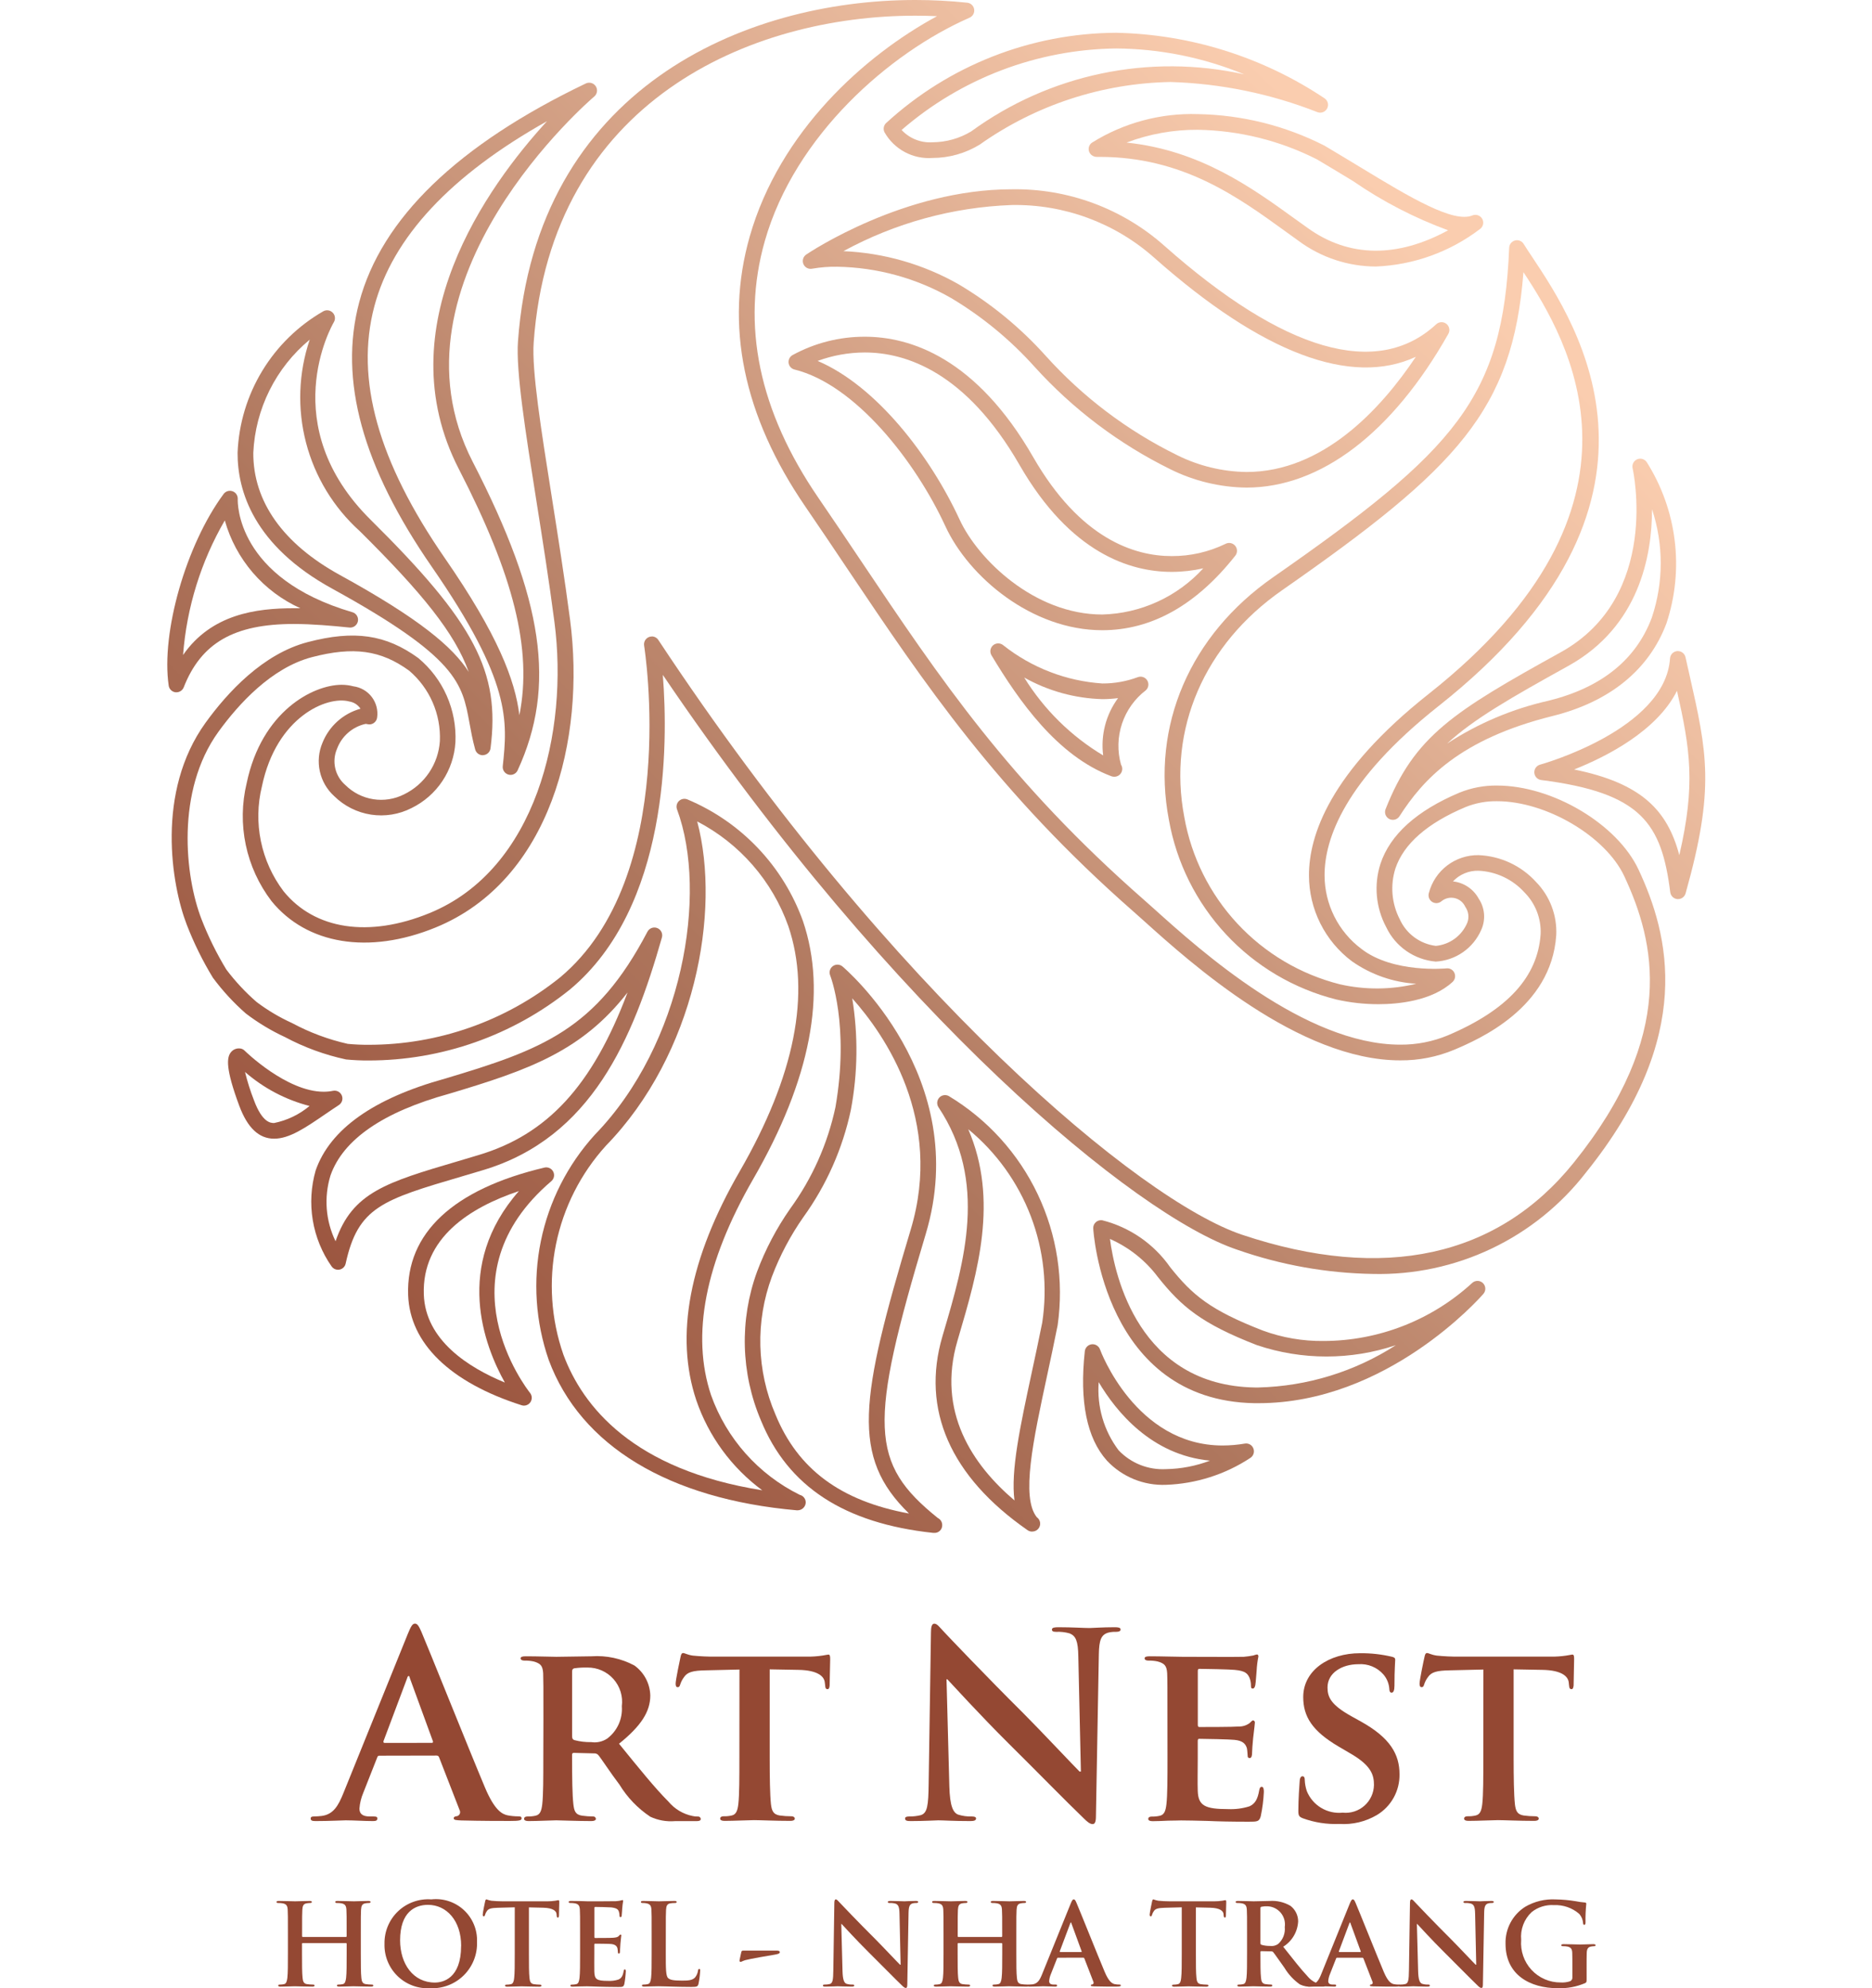 <svg width="940" height="998" viewBox="0 0 940 998" fill="none" xmlns="http://www.w3.org/2000/svg">
<g clip-path="url(#clip0_12_56)">
<path d="M585.529 745.324C579.998 745.553 574.481 744.587 569.356 742.493C564.231 740.399 559.617 737.225 555.829 733.188C545.725 721.931 541.983 703.463 544.724 678.298C544.815 677.407 545.207 676.574 545.835 675.936C546.463 675.297 547.29 674.892 548.179 674.786C549.068 674.68 549.967 674.88 550.727 675.353C551.488 675.827 552.064 676.545 552.361 677.389C552.537 677.878 570.186 725.589 613.916 725.589C617.648 725.579 621.372 725.26 625.051 724.634C625.942 724.472 626.861 724.627 627.649 725.072C628.438 725.517 629.045 726.224 629.366 727.071C629.699 727.91 629.733 728.838 629.462 729.699C629.19 730.56 628.631 731.302 627.877 731.798C615.269 740.106 600.618 744.785 585.529 745.324ZM551.697 693.795C550.749 706.019 554.296 718.169 561.671 727.964C564.721 731.182 568.435 733.697 572.555 735.335C576.675 736.973 581.102 737.695 585.529 737.45C593.075 737.317 600.54 735.875 607.593 733.188C578.228 730.423 560.472 708.581 551.697 693.795Z" fill="url(#paint0_linear_12_56)"/>
<path d="M256.372 388.964C256.018 388.96 255.667 388.912 255.326 388.819C254.427 388.573 253.645 388.015 253.119 387.246C252.593 386.476 252.358 385.545 252.454 384.618C254.837 361.966 256.884 342.414 216.919 284.66C181.979 234.185 170.027 190.721 180.36 151.77C191.549 109.665 229.833 72.693 294.153 41.899C295.017 41.482 296.003 41.396 296.926 41.656C297.85 41.916 298.646 42.504 299.166 43.31C299.686 44.116 299.893 45.084 299.749 46.033C299.605 46.981 299.119 47.844 298.383 48.459C297.299 49.368 190.449 140.719 237.379 231.84C273.028 301.043 279.382 344.454 259.923 386.681C259.61 387.36 259.11 387.936 258.481 388.34C257.852 388.745 257.12 388.961 256.372 388.964ZM274.701 60.824C226.297 87.945 197.162 119.143 187.967 153.779C178.26 190.369 189.838 231.68 223.38 280.185C250.01 318.647 258.671 341.475 260.801 358.995C267.392 325.948 257.861 288.731 230.398 235.438C193.595 163.975 244.916 93.26 274.686 60.824H274.701Z" fill="url(#paint1_linear_12_56)"/>
<path d="M242.427 379.096C241.561 379.102 240.718 378.823 240.028 378.301C239.337 377.779 238.838 377.044 238.608 376.21C237.256 371.276 236.47 366.961 235.714 362.783C232.109 343.079 229.726 330.057 166.85 295.513C127.397 273.861 119.211 246.428 119.302 227.243C119.887 212.723 124.149 198.589 131.688 186.166C139.227 173.743 149.796 163.437 162.406 156.215C163.161 155.815 164.025 155.671 164.869 155.805C165.713 155.939 166.491 156.344 167.084 156.959C167.678 157.573 168.056 158.364 168.161 159.212C168.267 160.06 168.093 160.919 167.668 161.66C166.438 163.761 138.288 213.595 186.142 260.946C238.333 312.575 251.263 337.228 246.306 375.629C246.192 376.53 245.769 377.364 245.109 377.988C244.448 378.612 243.592 378.987 242.686 379.051L242.427 379.096ZM155.517 170.497C147.096 177.463 140.226 186.113 135.348 195.892C130.47 205.672 127.691 216.364 127.191 227.281C127.084 251.72 142.114 272.945 170.646 288.616C210.542 310.528 227.412 324.779 235.355 337.274C228.397 317.829 211.901 297.56 180.635 266.59C167.523 254.775 158.158 239.38 153.694 222.303C149.23 205.227 149.864 187.217 155.517 170.497Z" fill="url(#paint2_linear_12_56)"/>
<path d="M699.405 411.532C698.767 411.532 698.139 411.376 697.575 411.079C697.011 410.781 696.527 410.35 696.167 409.824C695.807 409.297 695.58 408.691 695.507 408.057C695.434 407.423 695.516 406.781 695.747 406.186C710.212 369.527 729.633 357.307 783.642 327.445C834.131 299.507 819.949 235.712 819.796 235.078C819.585 234.186 819.693 233.248 820.1 232.427C820.507 231.605 821.189 230.952 822.027 230.58C822.864 230.208 823.806 230.14 824.689 230.388C825.571 230.636 826.339 231.185 826.86 231.939C834.403 243.858 839.205 257.302 840.922 271.302C842.639 285.301 841.227 299.508 836.788 312.896C828.059 336.197 808.302 352.274 779.656 359.4C732.856 371.031 714.496 391.385 702.705 409.76C702.346 410.308 701.857 410.757 701.28 411.066C700.704 411.376 700.06 411.536 699.405 411.532ZM829.541 255.631C829.541 278.879 823.11 314.561 787.445 334.296C758.501 350.334 739.851 361.026 726.662 373.246C742.259 363.059 759.559 355.759 777.739 351.694C804.14 345.133 821.53 331.126 829.419 310.07C835.368 292.418 835.411 273.309 829.541 255.631Z" fill="url(#paint3_linear_12_56)"/>
<path d="M88.594 347.501H88.151C87.288 347.4 86.483 347.018 85.86 346.413C85.237 345.808 84.832 345.015 84.706 344.156C80.811 317.486 93.443 273.426 112.284 247.963C112.785 247.282 113.492 246.782 114.3 246.534C115.108 246.287 115.974 246.307 116.77 246.591C117.566 246.874 118.25 247.407 118.72 248.109C119.189 248.812 119.42 249.647 119.379 250.491C119.317 252.087 118.508 290.205 176.931 307.305C177.882 307.575 178.697 308.193 179.213 309.036C179.728 309.879 179.908 310.886 179.715 311.855C179.523 312.825 178.972 313.686 178.173 314.268C177.375 314.85 176.386 315.11 175.404 314.996C166.851 314.118 156.838 313.217 147.491 313.217C117.515 313.217 100.996 322.733 92.244 345.034C91.951 345.762 91.446 346.386 90.796 346.825C90.145 347.265 89.379 347.5 88.594 347.501ZM112.879 261.237C100.898 281.887 93.734 304.976 91.923 328.781C106.174 308.283 128.581 305.312 147.491 305.312C148.59 305.312 149.682 305.312 150.797 305.312C141.646 301.174 133.51 295.085 126.96 287.472C120.41 279.858 115.604 270.904 112.879 261.237Z" fill="url(#paint4_linear_12_56)"/>
<path d="M689.363 639.47C666.147 639.091 643.144 634.983 621.232 627.303C570.423 610.318 448.704 509.902 332.827 338.763C335.629 374.109 335.668 455.356 286.241 496.651C257.566 519.741 221.857 532.329 185.042 532.325C181.273 532.346 177.505 532.173 173.754 531.806C163.068 529.506 152.753 525.73 143.107 520.586C136.152 517.367 129.569 513.4 123.472 508.756C117.316 503.37 111.758 497.337 106.892 490.763C101.745 482.309 97.359 473.414 93.787 464.184C86.089 444.327 78.146 397.502 103.219 362.791C114.224 347.562 132.064 328.17 154.54 322.313C177.978 316.157 193.832 318.563 210.023 330.301C216.185 335.419 221.077 341.895 224.316 349.222C227.554 356.548 229.051 364.526 228.688 372.528C228.276 379.503 226.019 386.243 222.146 392.058C218.273 397.872 212.924 402.553 206.647 405.621C200.376 408.827 193.254 409.977 186.292 408.909C179.33 407.841 172.881 404.609 167.859 399.672C164.201 396.371 161.665 392.011 160.603 387.201C159.54 382.39 160.005 377.368 161.932 372.834C163.585 368.708 166.167 365.02 169.479 362.057C172.791 359.093 176.742 356.934 181.025 355.749C180.386 354.776 179.548 353.949 178.568 353.321C177.588 352.694 176.486 352.279 175.335 352.106C164.391 349.143 138.861 359.675 131.529 394.684C129.305 403.723 129.126 413.144 131.005 422.26C132.884 431.377 136.773 439.959 142.389 447.382C157.991 466.605 185.157 470.852 215.705 458.334C269.088 436.491 285.622 367.274 278.397 312.201C275.686 291.488 272.456 271.043 269.317 251.27C263.795 216.367 259.03 186.237 260.091 171.421C269.218 44.885 373.303 3.06536e-05 459.602 3.06536e-05C468.313 -0.004 477.019 0.449 485.682 1.359C486.546 1.448 487.357 1.821 487.987 2.418C488.617 3.016 489.031 3.806 489.166 4.664C489.3 5.522 489.146 6.401 488.729 7.162C488.312 7.924 487.654 8.526 486.858 8.875C446.581 26.532 399.185 67.988 384.087 120.839C372.051 162.928 381.085 206.377 410.946 249.91C418.301 260.603 425.327 271.112 432.246 281.407C472.226 340.978 506.761 392.378 574.463 451.72C575.945 453.026 577.724 454.63 579.809 456.478C602.407 476.801 655.301 524.382 703.109 524.382C711.388 524.448 719.594 522.829 727.227 519.624C757.012 506.923 772.156 490.335 773.607 468.897C773.774 465.04 773.141 461.19 771.748 457.59C770.354 453.99 768.231 450.717 765.512 447.978C762.579 444.73 759.033 442.094 755.077 440.224C751.121 438.353 746.834 437.285 742.463 437.079C740.061 437.008 737.671 437.448 735.451 438.37C733.231 439.291 731.232 440.674 729.587 442.426C732.279 442.721 734.861 443.662 737.111 445.17C739.361 446.678 741.213 448.708 742.509 451.086C744.037 453.373 744.956 456.011 745.181 458.752C745.405 461.493 744.927 464.246 743.792 466.751C741.837 471.259 738.669 475.137 734.639 477.95C730.61 480.763 725.878 482.401 720.972 482.682C715.67 482.236 710.578 480.403 706.207 477.368C701.836 474.334 698.34 470.203 696.068 465.391C693.483 460.567 691.894 455.273 691.394 449.824C690.895 444.374 691.494 438.879 693.158 433.665C698.008 418.971 711.35 406.935 732.871 397.869C738.864 395.437 745.283 394.229 751.75 394.318C779.564 394.318 812.082 413.64 822.774 436.514C837.911 468.912 851.627 519.93 796.419 588.498C783.82 604.793 767.566 617.897 748.969 626.751C730.372 635.605 709.954 639.962 689.363 639.47ZM327.297 319.464C327.946 319.464 328.584 319.626 329.154 319.934C329.725 320.242 330.21 320.686 330.566 321.228C448.009 498.835 572.661 602.749 623.714 619.804C694.892 643.609 752.109 631 790.256 583.595C842.134 519.143 831.06 472.906 815.618 439.836C806.248 419.773 776.387 402.177 751.727 402.177C746.309 402.093 740.929 403.093 735.903 405.117C716.657 413.22 704.805 423.615 700.665 436.002C698.023 444.413 698.802 453.526 702.834 461.366C704.45 464.975 706.967 468.106 710.144 470.459C713.321 472.812 717.05 474.307 720.972 474.8C724.434 474.48 727.743 473.217 730.538 471.149C733.333 469.081 735.508 466.286 736.827 463.069C737.304 461.761 737.455 460.356 737.267 458.976C737.08 457.596 736.559 456.283 735.75 455.149C735.264 454.072 734.536 453.12 733.622 452.369C732.709 451.618 731.635 451.088 730.483 450.819C729.332 450.55 728.134 450.55 726.983 450.819C725.831 451.088 724.757 451.618 723.844 452.369C723.195 452.934 722.378 453.271 721.52 453.328C720.661 453.386 719.807 453.16 719.089 452.687C718.37 452.213 717.826 451.517 717.54 450.706C717.255 449.894 717.242 449.011 717.505 448.192C718.948 442.701 722.189 437.853 726.71 434.42C731.231 430.987 736.772 429.167 742.448 429.251C747.896 429.47 753.246 430.768 758.19 433.069C763.133 435.369 767.571 438.628 771.247 442.655C774.707 446.177 777.399 450.378 779.154 454.994C780.909 459.609 781.688 464.538 781.443 469.469C778.968 506.129 742.341 521.77 730.274 526.918C721.66 530.525 712.402 532.344 703.063 532.264C652.231 532.264 597.756 483.27 574.501 462.336C572.485 460.526 570.683 458.938 569.247 457.654C500.781 397.609 464.306 343.285 425.67 285.768C418.797 275.495 411.763 265.04 404.432 254.348C373.181 208.752 363.787 163.096 376.488 118.639C391.548 66.056 433.957 27.884 470.53 8.119C466.895 7.958 463.237 7.874 459.594 7.874C376.648 7.874 276.687 50.842 267.98 171.94C266.972 185.848 271.684 215.573 277.145 249.979C280.131 268.889 283.529 290.312 286.256 311.124C294.114 371.039 276.282 442.028 218.737 465.567C185.095 479.314 153.967 474.029 136.325 452.308C129.973 443.978 125.559 434.334 123.405 424.082C121.252 413.829 121.413 403.225 123.877 393.042C131.399 357.147 157.121 343.743 171.57 343.743C173.555 343.742 175.532 343.998 177.451 344.507C179.262 344.744 181.008 345.336 182.589 346.251C184.17 347.165 185.555 348.383 186.664 349.834C187.773 351.286 188.583 352.943 189.049 354.709C189.516 356.475 189.628 358.316 189.38 360.125C189.315 360.694 189.128 361.241 188.832 361.73C188.535 362.22 188.136 362.639 187.661 362.959C187.19 363.278 186.655 363.491 186.093 363.582C185.531 363.673 184.956 363.64 184.408 363.486C184.121 363.412 183.826 363.376 183.53 363.379C180.301 364.1 177.303 365.616 174.809 367.79C172.315 369.964 170.403 372.727 169.249 375.828C167.903 378.918 167.584 382.359 168.339 385.645C169.093 388.93 170.882 391.887 173.441 394.081C177.237 397.854 182.126 400.335 187.412 401.172C192.699 402.008 198.114 401.157 202.89 398.74C207.979 396.266 212.323 392.491 215.482 387.796C218.64 383.102 220.501 377.655 220.875 372.009C221.159 365.33 219.918 358.674 217.245 352.547C214.571 346.42 210.537 340.982 205.448 336.648C191.19 326.314 177.519 324.428 156.571 329.881C136.363 335.227 119.913 353.206 109.634 367.396C88.25 397.037 92.832 439.814 101.157 461.336C104.568 470.127 108.746 478.602 113.643 486.661C118.123 492.608 123.214 498.068 128.833 502.952C134.354 507.117 140.316 510.661 146.612 513.522C155.425 518.254 164.838 521.771 174.594 523.977C178.077 524.312 181.574 524.47 185.072 524.451C220.054 524.468 253.99 512.528 281.254 490.61C341.77 440.027 323.624 325.222 323.433 324.069C323.338 323.504 323.368 322.925 323.521 322.373C323.673 321.821 323.944 321.309 324.315 320.873C324.686 320.436 325.148 320.086 325.668 319.847C326.189 319.607 326.755 319.484 327.328 319.487L327.297 319.464Z" fill="url(#paint5_linear_12_56)"/>
<path d="M400.499 758.124C400.384 758.131 400.269 758.131 400.155 758.124C335.774 752.472 291.525 725.696 275.549 682.697C268.888 663.511 267.519 642.883 271.587 622.985C275.655 603.086 285.009 584.651 298.666 569.618C342.831 524.214 355.677 448.513 339.96 406.286C339.692 405.565 339.64 404.783 339.811 404.034C339.982 403.285 340.368 402.602 340.922 402.07C341.477 401.544 342.172 401.189 342.924 401.047C343.675 400.905 344.451 400.982 345.16 401.268C358.539 406.876 370.607 415.203 380.599 425.72C390.59 436.238 398.287 448.717 403.202 462.367C415.421 498.392 407.021 541.979 378.145 591.958C354.073 633.711 346.963 670.18 357.059 700.347C364.849 722.17 380.822 740.107 401.598 750.365C402.453 750.573 403.213 751.063 403.756 751.756C404.299 752.448 404.593 753.303 404.592 754.183C404.557 755.228 404.121 756.22 403.374 756.952C402.628 757.684 401.628 758.101 400.583 758.116L400.499 758.124ZM350.094 412.35C362.153 457.624 348.994 529.125 304.272 575.087C291.614 589.031 282.948 606.129 279.185 624.582C275.422 643.035 276.701 662.161 282.888 679.948C292.549 705.915 317.827 737.755 382.75 748.073C367.369 736.721 355.815 720.949 349.628 702.86C338.791 670.455 346.115 631.832 371.409 588.017C399.078 540.108 407.303 498.66 395.848 464.895C387.801 442.227 371.463 423.451 350.124 412.35H350.094Z" fill="url(#paint6_linear_12_56)"/>
<path d="M692.211 504.067C685.076 504.079 677.961 503.288 671.003 501.707C649.781 496.375 630.554 485.02 615.638 469.01C600.722 452.999 590.754 433.017 586.934 411.471C577.953 364.349 597.519 318.845 639.279 289.762C731.183 225.746 754.728 199.595 757.813 124.359C757.846 123.517 758.149 122.707 758.677 122.05C759.205 121.393 759.931 120.923 760.746 120.709C761.56 120.491 762.423 120.542 763.205 120.856C763.987 121.17 764.647 121.729 765.084 122.45C766.23 124.314 767.703 126.513 769.391 129.049C791.844 162.775 851.482 252.331 722.339 354.428C674.913 391.927 665.061 421.362 665.115 439.447C665.133 446.595 666.809 453.642 670.011 460.034C673.212 466.425 677.852 471.987 683.566 476.282C699.482 488.632 726.005 486.119 726.334 486.088C727.156 485.994 727.986 486.166 728.704 486.578C729.421 486.99 729.988 487.622 730.32 488.38C730.658 489.134 730.75 489.975 730.585 490.785C730.419 491.595 730.003 492.332 729.396 492.893C718.88 502.6 701.582 504.067 692.211 504.067ZM764.977 136.656C759.578 205.904 731.916 234.849 643.785 296.277C604.645 323.542 586.285 366.075 594.663 410.074C598.206 430.119 607.466 448.713 621.33 463.618C635.193 478.523 653.069 489.103 672.805 494.085C685.437 496.956 698.561 496.865 711.151 493.817C699.521 493.111 688.315 489.188 678.785 482.484C672.118 477.47 666.706 470.977 662.975 463.515C659.244 456.053 657.297 447.827 657.287 439.485C657.203 419.628 667.574 387.711 717.482 348.257C836.979 253.759 787.613 170.886 764.977 136.625V136.656Z" fill="url(#paint7_linear_12_56)"/>
<path d="M263.1 705.571C262.693 705.571 262.289 705.506 261.901 705.38C226.007 693.924 205.761 674.266 204.944 650.002C203.89 619.032 227.565 596.922 273.38 586.085C274.239 585.881 275.141 585.972 275.942 586.343C276.743 586.715 277.396 587.345 277.795 588.132C278.195 588.92 278.318 589.818 278.144 590.684C277.971 591.55 277.511 592.332 276.839 592.905C220.776 640.73 264.292 696.819 266.148 699.186C266.611 699.763 266.902 700.459 266.987 701.194C267.072 701.929 266.948 702.673 266.629 703.34C266.31 704.007 265.808 704.571 265.183 704.966C264.557 705.361 263.84 705.57 263.1 705.571ZM260.557 597.884C235.722 606.186 211.856 621.507 212.81 649.75C213.574 672.784 235.347 686.501 253.501 693.985C243.229 675.633 227.642 635.346 260.557 597.884Z" fill="url(#paint8_linear_12_56)"/>
<path d="M469.034 769.458H468.614C423.952 764.669 395.649 746.21 382.086 712.995C371.999 689.284 371.294 662.626 380.115 638.416C384.312 627.187 389.914 616.534 396.787 606.713C407.844 591.511 415.584 574.156 419.507 555.772C426.656 514.644 416.957 489.861 416.857 489.617C416.532 488.805 416.486 487.909 416.727 487.068C416.967 486.227 417.48 485.491 418.185 484.974C418.89 484.457 419.747 484.189 420.621 484.212C421.495 484.236 422.336 484.549 423.013 485.103C423.67 485.653 488.531 540.451 464.864 619.376C436.042 715.439 436.737 734.479 470.912 761.981C471.576 762.304 472.136 762.808 472.526 763.435C472.916 764.062 473.122 764.786 473.119 765.525C473.136 766.051 473.043 766.575 472.847 767.063C472.652 767.552 472.357 767.995 471.982 768.364C471.607 768.734 471.16 769.021 470.668 769.21C470.176 769.398 469.651 769.482 469.125 769.458H469.034ZM427.939 501.126C430.963 519.693 430.731 538.644 427.251 557.131C423.134 576.519 415.021 594.836 403.431 610.914C396.925 620.188 391.606 630.24 387.6 640.837C379.269 663.232 379.893 687.977 389.341 709.925C400.567 737.419 422.043 753.404 456.448 759.735C427.228 731.271 431.704 702.516 457.334 617.107C473.83 562.111 444.374 519.532 427.939 501.126Z" fill="url(#paint9_linear_12_56)"/>
<path d="M518.224 768.801C517.418 768.798 516.632 768.551 515.971 768.091C477.205 741.154 462.42 707.496 473.242 670.745L473.776 668.904C484.239 633.383 496.092 593.103 471.264 555.825C470.776 555.094 470.548 554.222 470.613 553.346C470.679 552.47 471.035 551.641 471.626 550.991C472.216 550.34 473.007 549.906 473.873 549.757C474.738 549.607 475.629 549.751 476.403 550.166C495.81 561.852 511.345 578.995 521.069 599.456C530.794 619.916 534.277 642.788 531.085 665.215C529.328 674.052 527.541 682.361 525.83 690.297C518.758 723.137 512.618 751.663 520.629 761.607C521.316 762.09 521.83 762.779 522.097 763.575C522.365 764.371 522.371 765.231 522.115 766.03C521.86 766.83 521.355 767.527 520.676 768.02C519.997 768.513 519.178 768.776 518.338 768.771L518.224 768.801ZM486.202 566.838C501.567 602.39 490.891 638.63 481.322 671.134L480.787 672.967C470.278 708.687 488.424 735.342 509.403 753.16C507.463 738.267 512.221 716.21 518.132 688.693C519.843 680.788 521.615 672.517 523.333 663.963C526.087 645.944 524.113 627.519 517.604 610.493C511.094 593.467 500.274 578.424 486.202 566.838Z" fill="url(#paint10_linear_12_56)"/>
<path d="M553.499 316.348C517.979 316.348 486.393 289.449 474.715 264.154C459.67 231.565 429.542 193.065 398.956 185.489C398.19 185.305 397.497 184.894 396.968 184.311C396.438 183.727 396.097 182.998 395.987 182.218C395.878 181.438 396.005 180.643 396.354 179.936C396.702 179.23 397.255 178.644 397.94 178.256C409.072 172.17 421.56 168.994 434.247 169.023C456.959 169.023 490.066 179.516 518.827 229.495C542.456 270.546 569.675 279.138 588.324 279.138C597.667 279.187 606.896 277.097 615.306 273.028C616.102 272.592 617.025 272.444 617.917 272.609C618.81 272.774 619.618 273.242 620.206 273.935C620.793 274.627 621.123 275.501 621.14 276.409C621.158 277.317 620.861 278.203 620.301 278.917C600.673 303.784 578.19 316.348 553.499 316.348ZM410.564 181.166C440.135 193.768 467.117 228.93 481.864 260.839C490.982 280.612 519.285 308.466 553.499 308.466C563.077 308.213 572.505 306.029 581.219 302.044C589.933 298.06 597.752 292.358 604.209 285.279C599.005 286.461 593.685 287.061 588.347 287.066C567.597 287.066 537.515 277.764 511.977 233.444C485.094 186.734 454.859 176.927 434.224 176.927C426.15 176.952 418.143 178.381 410.564 181.166Z" fill="url(#paint11_linear_12_56)"/>
<path d="M625.891 244.755C612.608 244.597 599.532 241.444 587.637 235.529C561.895 222.843 538.782 205.406 519.515 184.137C507.369 170.597 493.253 158.964 477.641 149.631C460.147 139.612 440.397 134.197 420.24 133.891C416.108 133.833 411.979 134.157 407.907 134.861C407.012 135.062 406.074 134.943 405.257 134.526C404.44 134.109 403.794 133.42 403.432 132.577C403.069 131.734 403.013 130.791 403.272 129.911C403.531 129.031 404.09 128.269 404.852 127.758C406.83 126.421 454.042 95.016 507.952 95.016C536.263 94.511 563.723 104.697 584.857 123.542C644.64 176.423 691.486 190.171 721.125 162.821C721.808 162.159 722.708 161.768 723.657 161.719C724.607 161.671 725.542 161.969 726.288 162.558C727.035 163.146 727.542 163.986 727.716 164.921C727.89 165.856 727.719 166.822 727.235 167.64C699.115 217.375 663.137 244.755 625.891 244.755ZM423.509 126.07C443.869 126.946 463.728 132.664 481.436 142.75C497.733 152.431 512.463 164.535 525.12 178.646C543.722 199.303 566.103 216.211 591.058 228.457C601.884 233.864 613.791 236.757 625.891 236.919C664.237 236.919 693.334 205.438 710.945 179.104C678.579 194.157 633.811 177.424 579.687 129.461C559.975 111.913 534.377 102.434 507.99 102.914C478.419 103.998 449.501 111.925 423.509 126.07Z" fill="url(#paint12_linear_12_56)"/>
<path d="M690.821 133.784C676.94 133.736 663.433 129.275 652.254 121.045L645.801 116.386C621.439 98.751 593.869 78.749 552.102 78.749H550.674C549.839 78.741 549.026 78.479 548.344 77.997C547.661 77.515 547.142 76.837 546.855 76.053C546.592 75.263 546.587 74.409 546.841 73.615C547.095 72.822 547.594 72.129 548.268 71.639C564.193 61.681 582.718 56.683 601.491 57.28C623.6 57.656 645.333 63.065 665.039 73.097C671.652 76.985 677.762 80.735 683.581 84.24C708.448 99.385 729.923 112.056 739.332 108.138C740.231 107.771 741.234 107.746 742.15 108.069C743.066 108.391 743.832 109.038 744.304 109.887C744.771 110.738 744.906 111.732 744.683 112.677C744.46 113.622 743.895 114.451 743.097 115.004C728.012 126.481 709.761 133.038 690.821 133.784ZM565.68 71.57C602.659 75.389 628.892 94.429 650.452 110.009L656.844 114.591C677.464 129.293 701.559 129.538 727.158 115.599C710.294 109.418 694.277 101.132 679.488 90.938C673.684 87.41 667.605 83.721 661.296 80.002C642.746 70.579 622.294 65.499 601.491 65.147C589.26 65.064 577.12 67.241 565.68 71.57Z" fill="url(#paint13_linear_12_56)"/>
<path d="M169.722 637.377C169.102 637.377 168.49 637.229 167.938 636.947C167.385 636.664 166.908 636.254 166.545 635.75C161.69 628.812 158.449 620.876 157.06 612.522C155.671 604.169 156.17 595.61 158.519 587.475C165.728 566.854 187.539 551.365 223.433 541.436C272.502 526.788 299.338 516.836 325.113 467.667C325.568 466.81 326.323 466.15 327.234 465.816C328.145 465.481 329.147 465.496 330.048 465.856C330.949 466.216 331.686 466.896 332.115 467.766C332.545 468.637 332.638 469.635 332.376 470.569C317.843 521.633 296.933 571.123 242.526 587.368L232.254 590.423C191.938 602.291 179.78 605.873 173.564 634.284C173.402 635.028 173.027 635.709 172.484 636.244C171.942 636.778 171.255 637.143 170.509 637.293C170.25 637.349 169.987 637.377 169.722 637.377ZM315.109 498.186C292.091 527.781 265.285 537.137 225.587 549.005C192.335 558.17 172.303 571.994 165.965 589.995C162.583 600.94 163.487 612.761 168.493 623.065C176.893 598.533 194.008 593.478 230.04 582.862L240.266 579.807C274.663 569.55 297.437 545.202 315.109 498.186Z" fill="url(#paint14_linear_12_56)"/>
<path d="M137.662 571.581C130.025 571.581 124.282 566.166 120.142 555.054C113.109 536.167 113.972 530.996 115.743 528.453C116.327 527.614 117.147 526.969 118.1 526.601C119.052 526.232 120.093 526.156 121.089 526.383C121.748 526.562 122.348 526.909 122.83 527.391C123.037 527.59 143.855 548.012 162.543 548.012C164.115 548.015 165.684 547.859 167.225 547.546C168.119 547.365 169.049 547.5 169.855 547.928C170.66 548.357 171.292 549.052 171.641 549.895C171.991 550.738 172.036 551.677 171.769 552.55C171.503 553.423 170.941 554.176 170.18 554.68C167.82 556.207 165.545 557.788 163.36 559.262C153.295 566.143 145.329 571.581 137.662 571.581ZM123.029 538.091C124.216 542.922 125.718 547.67 127.527 552.304C131.773 563.715 136.05 563.715 137.662 563.715C144.205 562.385 150.313 559.445 155.433 555.161C143.451 552.07 132.355 546.225 123.029 538.091Z" fill="url(#paint15_linear_12_56)"/>
<path d="M631.886 704.349H629.992C554.171 703.082 548.955 617.467 548.955 616.604C548.923 616.024 549.021 615.445 549.241 614.909C549.462 614.372 549.8 613.892 550.231 613.503C550.663 613.114 551.176 612.824 551.733 612.655C552.29 612.486 552.877 612.442 553.453 612.525C567.287 616.018 579.4 624.377 587.576 636.071C598.756 650.101 607.677 657.616 634.017 667.858C643.823 671.469 654.207 673.255 664.657 673.128C692.278 673.059 718.877 662.67 739.232 643.999C739.971 643.319 740.941 642.947 741.945 642.96C742.949 642.972 743.91 643.368 744.631 644.066C745.352 644.764 745.779 645.711 745.825 646.714C745.871 647.717 745.531 648.699 744.876 649.46C742.936 651.705 696.35 704.349 631.886 704.349ZM557.356 621.911C559.746 640.241 571.798 695.498 630.122 696.468H631.894C656.422 695.864 680.309 688.513 700.933 675.22C678.302 682.823 653.807 682.823 631.176 675.22C603.293 664.398 593.296 655.928 581.42 641.013C575.168 632.689 566.882 626.111 557.356 621.911Z" fill="url(#paint16_linear_12_56)"/>
<path d="M842.6 451.315C842.506 451.323 842.412 451.323 842.317 451.315C841.411 451.249 840.556 450.871 839.896 450.246C839.236 449.621 838.813 448.788 838.698 447.886C834.329 413.419 824.348 397.961 773.859 391.538C772.957 391.419 772.125 390.993 771.502 390.33C770.879 389.668 770.504 388.81 770.441 387.903C770.379 386.996 770.631 386.095 771.157 385.353C771.682 384.611 772.448 384.074 773.324 383.832C773.951 383.671 836.177 366.266 838.583 330.507C838.641 329.561 839.04 328.667 839.705 327.99C840.371 327.314 841.258 326.901 842.204 326.828C843.15 326.754 844.09 327.025 844.852 327.591C845.614 328.156 846.146 328.978 846.35 329.904L848.259 338.366C857.202 377.76 861.242 395.738 846.388 448.467C846.152 449.289 845.655 450.012 844.971 450.526C844.288 451.04 843.455 451.317 842.6 451.315ZM790.439 386.253C824.202 393.126 837.246 406.675 843.242 429.251C851.528 393.607 848.649 376.011 842.081 346.767C831.969 366.907 806.82 379.738 790.439 386.253Z" fill="url(#paint17_linear_12_56)"/>
<path d="M468.262 79.291C463.443 79.643 458.622 78.624 454.358 76.35C450.094 74.077 446.561 70.643 444.167 66.445C443.783 65.707 443.642 64.867 443.765 64.044C443.887 63.221 444.265 62.458 444.847 61.863C476.377 32.875 517.582 16.683 560.411 16.451C597.705 17.206 634.007 28.606 665.039 49.307C665.851 49.825 666.444 50.623 666.707 51.549C666.97 52.476 666.884 53.467 666.465 54.334C666.046 55.201 665.323 55.885 664.434 56.255C663.545 56.624 662.551 56.655 661.64 56.341C638.079 47.062 613.092 41.925 587.782 41.158C553.427 41.774 520.052 52.714 491.998 72.555C484.858 76.944 476.644 79.275 468.262 79.291ZM452.728 65.239C454.694 67.357 457.106 69.01 459.79 70.079C462.475 71.148 465.364 71.605 468.247 71.417C475.084 71.38 481.785 69.502 487.645 65.979C507.152 51.752 529.462 41.837 553.095 36.894C576.728 31.951 601.141 32.092 624.715 37.309C604.306 28.888 582.465 24.48 560.388 24.325C520.796 24.819 482.657 39.313 452.728 65.239Z" fill="url(#paint18_linear_12_56)"/>
<path d="M559.418 389.896C558.948 389.896 558.481 389.808 558.043 389.636C530.909 379.44 511.625 351.831 497.848 328.919C497.373 328.12 497.194 327.179 497.345 326.262C497.496 325.345 497.966 324.511 498.673 323.907C499.379 323.303 500.276 322.968 501.206 322.961C502.135 322.955 503.037 323.277 503.752 323.871C518.014 335.176 535.378 341.875 553.538 343.079C559.606 343.106 565.63 342.035 571.317 339.917C572.172 339.592 573.113 339.575 573.979 339.869C574.845 340.163 575.581 340.75 576.062 341.529C576.542 342.307 576.735 343.229 576.61 344.135C576.484 345.041 576.046 345.874 575.372 346.492C569.791 350.755 565.619 356.596 563.397 363.258C561.175 369.919 561.005 377.095 562.908 383.854C563.284 384.45 563.492 385.136 563.513 385.84C563.533 386.544 563.365 387.24 563.025 387.857C562.685 388.474 562.186 388.988 561.58 389.347C560.974 389.705 560.283 389.895 559.578 389.896H559.418ZM514.298 340.1C524.195 356.112 537.787 369.516 553.935 379.188C552.643 368.999 555.32 358.703 561.411 350.433C558.801 350.774 556.17 350.945 553.538 350.945C539.772 350.567 526.305 346.844 514.298 340.1Z" fill="url(#paint19_linear_12_56)"/>
<path d="M173.72 972.295C173.89 972.295 174.059 972.185 174.059 971.897V970.704C174.059 962.059 174.059 960.467 173.948 958.647C173.838 956.716 173.381 955.81 171.502 955.412C170.773 955.281 170.032 955.221 169.291 955.235C168.665 955.235 168.326 955.125 168.326 954.727C168.326 954.329 168.724 954.211 169.52 954.211C172.593 954.211 176.152 954.388 177.707 954.388C179.077 954.388 182.659 954.211 184.87 954.211C185.673 954.211 186.071 954.329 186.071 954.727C186.071 955.125 185.724 955.235 185.046 955.235C184.492 955.247 183.94 955.306 183.396 955.412C181.863 955.692 181.406 956.657 181.288 958.647C181.178 960.467 181.178 962.059 181.178 970.704V980.711C181.178 985.944 181.178 990.439 181.458 992.886C181.635 994.477 181.973 995.723 183.668 995.951C184.628 996.088 185.595 996.165 186.564 996.18C187.191 996.18 187.478 996.357 187.478 996.637C187.478 997.035 187.021 997.211 186.336 997.211C182.651 997.211 179.063 997.035 177.493 997.035C176.181 997.035 172.6 997.211 170.382 997.211C169.586 997.211 169.181 997.035 169.181 996.637C169.181 996.357 169.409 996.18 170.094 996.18C170.784 996.182 171.471 996.106 172.143 995.951C173.278 995.723 173.565 994.477 173.794 992.827C174.074 990.439 174.074 985.944 174.074 980.711V975.715C174.076 975.67 174.069 975.625 174.052 975.583C174.036 975.541 174.011 975.502 173.979 975.47C173.947 975.438 173.909 975.414 173.867 975.397C173.825 975.381 173.78 975.374 173.735 975.376H151.996C151.95 975.368 151.902 975.372 151.858 975.386C151.813 975.4 151.772 975.425 151.739 975.458C151.706 975.491 151.681 975.532 151.667 975.577C151.653 975.621 151.649 975.668 151.657 975.715V980.719C151.657 985.951 151.657 990.446 151.944 992.893C152.106 994.485 152.453 995.73 154.155 995.959C155.117 996.095 156.087 996.172 157.058 996.187C157.685 996.187 157.972 996.364 157.972 996.644C157.972 997.042 157.515 997.219 156.83 997.219C153.145 997.219 149.549 997.042 147.987 997.042C146.683 997.042 143.101 997.219 140.824 997.219C140.087 997.219 139.689 997.042 139.689 996.644C139.689 996.364 139.918 996.187 140.596 996.187C141.285 996.189 141.972 996.113 142.644 995.959C143.779 995.73 144.067 994.485 144.295 992.834C144.575 990.446 144.575 985.951 144.575 980.719V970.704C144.575 962.059 144.575 960.467 144.465 958.647C144.354 956.716 143.897 955.81 142.018 955.412C141.289 955.28 140.548 955.221 139.807 955.235C139.181 955.235 138.842 955.125 138.842 954.727C138.842 954.329 139.24 954.211 140.036 954.211C143.109 954.211 146.668 954.388 148.223 954.388C149.586 954.388 153.175 954.211 155.393 954.211C156.189 954.211 156.587 954.329 156.587 954.727C156.587 955.125 156.24 955.235 155.555 955.235C155.003 955.248 154.454 955.307 153.912 955.412C152.372 955.692 151.922 956.657 151.812 958.647C151.694 960.467 151.694 962.059 151.694 970.704V971.897C151.694 972.185 151.863 972.295 152.033 972.295H173.72Z" fill="#944833"/>
<path d="M193.071 975.715C193.009 972.667 193.583 969.641 194.758 966.828C195.932 964.016 197.68 961.479 199.891 959.381C202.101 957.283 204.725 955.669 207.595 954.643C210.465 953.617 213.517 953.201 216.557 953.422C219.511 953.083 222.503 953.387 225.329 954.313C228.155 955.238 230.747 956.763 232.928 958.784C235.11 960.804 236.829 963.272 237.968 966.019C239.106 968.766 239.638 971.726 239.526 974.698C239.647 977.81 239.118 980.914 237.975 983.812C236.831 986.71 235.098 989.338 232.885 991.53C230.671 993.722 228.026 995.429 225.118 996.545C222.209 997.66 219.101 998.158 215.989 998.007C212.987 998.184 209.981 997.733 207.162 996.683C204.343 995.634 201.774 994.009 199.618 991.912C197.462 989.814 195.767 987.291 194.639 984.503C193.512 981.714 192.978 978.721 193.071 975.715ZM231.568 976.798C231.568 964.064 224.199 956.164 214.906 956.164C208.362 956.164 200.905 959.797 200.905 973.961C200.905 985.752 207.449 995.177 218.37 995.177C222.327 995.163 231.538 993.225 231.538 976.791L231.568 976.798Z" fill="#944833"/>
<path d="M258.48 957.402L250.013 957.63C246.711 957.741 245.348 958.028 244.493 959.274C244.064 959.879 243.738 960.552 243.528 961.263C243.41 961.72 243.241 961.949 242.902 961.949C242.563 961.949 242.393 961.661 242.393 961.042C242.393 960.128 243.469 954.955 243.587 954.498C243.756 953.761 243.926 953.415 244.265 953.415C245.056 953.723 245.875 953.953 246.711 954.1C248.362 954.27 250.521 954.388 252.4 954.388H274.913C276.227 954.385 277.54 954.289 278.841 954.1C279.346 953.977 279.858 953.881 280.374 953.813C280.772 953.813 280.83 954.159 280.83 955.007C280.83 956.208 280.661 960.128 280.661 961.639C280.602 962.214 280.491 962.553 280.153 962.553C279.696 962.553 279.578 962.273 279.526 961.411L279.467 960.792C279.349 959.318 277.817 957.719 272.754 957.608L265.591 957.439V980.748C265.591 985.98 265.591 990.476 265.879 992.922C266.048 994.514 266.387 995.76 268.089 995.988C269.049 996.125 270.016 996.201 270.985 996.217C271.612 996.217 271.892 996.393 271.892 996.674C271.892 997.071 271.442 997.248 270.816 997.248C267.065 997.248 263.447 997.071 261.884 997.071C260.58 997.071 256.999 997.248 254.722 997.248C253.985 997.248 253.587 997.071 253.587 996.674C253.587 996.393 253.815 996.217 254.493 996.217C255.183 996.219 255.87 996.142 256.542 995.988C257.684 995.76 258.016 994.514 258.192 992.864C258.473 990.476 258.473 985.98 258.473 980.748L258.48 957.402Z" fill="#944833"/>
<path d="M291.28 970.704C291.28 962.059 291.28 960.467 291.169 958.647C291.059 956.716 290.602 955.81 288.723 955.412C287.994 955.281 287.253 955.221 286.512 955.235C285.886 955.235 285.547 955.125 285.547 954.727C285.547 954.329 285.945 954.211 286.799 954.211C288.332 954.211 289.983 954.27 291.405 954.27C292.827 954.27 294.191 954.388 294.987 954.388C296.807 954.388 308.126 954.388 309.202 954.329C310.278 954.27 311.191 954.1 311.648 953.99C311.943 953.886 312.246 953.81 312.555 953.761C312.842 953.761 312.901 953.99 312.901 954.27C312.685 955.489 312.533 956.719 312.444 957.954C312.385 958.529 312.275 961.035 312.157 961.713C312.105 962 311.987 962.339 311.589 962.339C311.191 962.339 311.081 962.052 311.081 961.543C311.084 960.846 310.967 960.153 310.734 959.495C310.337 958.47 309.769 957.792 306.925 957.446C305.959 957.335 299.99 957.217 298.855 957.217C298.568 957.217 298.457 957.394 298.457 957.792V972.177C298.457 972.575 298.509 972.804 298.855 972.804C300.101 972.804 306.645 972.804 307.956 972.686C309.268 972.568 310.167 972.406 310.683 971.831C311.081 971.382 311.309 971.094 311.589 971.094C311.869 971.094 311.987 971.212 311.987 971.551C311.987 971.89 311.759 972.804 311.538 975.7C311.479 976.842 311.309 979.112 311.309 979.51C311.309 979.908 311.309 980.593 310.793 980.593C310.724 980.603 310.654 980.597 310.588 980.575C310.522 980.553 310.461 980.515 310.412 980.466C310.363 980.417 310.326 980.357 310.304 980.29C310.281 980.224 310.275 980.154 310.285 980.085C310.255 979.398 310.178 978.713 310.057 978.036C309.769 976.894 308.973 976.046 306.873 975.825C305.79 975.707 300.16 975.656 298.767 975.656C298.48 975.656 298.428 975.877 298.428 976.223V980.711C298.428 982.649 298.369 987.882 298.428 989.555C298.539 993.475 299.452 994.33 305.252 994.33C307.06 994.441 308.873 994.208 310.594 993.645C312.068 992.967 312.754 991.773 313.159 989.437C313.269 988.81 313.38 988.582 313.778 988.582C314.176 988.582 314.235 989.039 314.235 989.606C314.138 991.726 313.892 993.837 313.498 995.922C313.1 997.396 312.584 997.396 310.425 997.396C306.158 997.396 303.056 997.285 300.587 997.234C298.119 997.182 296.379 997.057 294.692 997.057C294.073 997.057 292.82 997.057 291.449 997.116C290.079 997.175 288.664 997.234 287.529 997.234C286.792 997.234 286.394 997.057 286.394 996.659C286.394 996.379 286.623 996.202 287.301 996.202C287.99 996.204 288.677 996.128 289.349 995.973C290.484 995.745 290.771 994.5 291 992.849C291.28 990.461 291.28 985.966 291.28 980.733V970.704Z" fill="#944833"/>
<path d="M334.316 980.711C334.316 987.992 334.316 991.92 335.517 992.945C336.482 993.799 337.956 994.197 342.4 994.197C345.406 994.197 347.632 994.131 349.032 992.598C349.819 991.613 350.328 990.435 350.506 989.186C350.565 988.67 350.675 988.339 351.132 988.339C351.589 988.339 351.582 988.619 351.582 989.304C351.462 991.501 351.178 993.686 350.734 995.841C350.395 997.094 350.108 997.374 347.153 997.374C343.055 997.374 340.1 997.263 337.573 997.211C335.045 997.16 332.96 997.035 330.631 997.035C330.005 997.035 328.759 997.035 327.396 997.094C326.033 997.152 324.603 997.211 323.468 997.211C322.731 997.211 322.333 997.035 322.333 996.637C322.333 996.357 322.555 996.18 323.24 996.18C323.929 996.182 324.617 996.105 325.288 995.951C326.423 995.723 326.711 994.477 326.939 992.827C327.219 990.439 327.219 985.944 327.219 980.711V970.704C327.219 962.059 327.219 960.467 327.109 958.647C326.991 956.716 326.541 955.81 324.662 955.412C324.045 955.28 323.414 955.221 322.783 955.235C322.164 955.235 321.818 955.125 321.818 954.727C321.818 954.329 322.216 954.211 323.07 954.211C325.745 954.211 329.327 954.388 330.86 954.388C332.223 954.388 336.372 954.211 338.597 954.211C339.393 954.211 339.784 954.329 339.784 954.727C339.784 955.125 339.452 955.235 338.767 955.235C338.026 955.238 337.287 955.297 336.556 955.412C335.016 955.692 334.559 956.657 334.448 958.647C334.33 960.467 334.33 962.059 334.33 970.704L334.316 980.711Z" fill="#944833"/>
<path d="M389.754 979.12C390.778 979.12 391.574 979.237 391.574 979.923C391.574 980.608 390.609 980.888 389.009 981.168C386.74 981.515 376.327 983.327 374.345 983.902C373.203 984.182 372.296 984.809 371.839 984.809C371.382 984.809 371.272 984.352 371.382 983.784L372.237 979.864C372.407 979.178 372.635 979.127 373.601 979.127L389.754 979.12Z" fill="#944833"/>
<path d="M423.062 989.474C423.18 993.895 423.917 995.369 425.052 995.782C426.005 996.079 427.002 996.213 428 996.18C428.619 996.18 428.965 996.298 428.965 996.637C428.965 997.094 428.449 997.211 427.653 997.211C423.969 997.211 421.684 997.035 420.601 997.035C420.092 997.035 417.417 997.211 414.462 997.211C413.726 997.211 413.21 997.153 413.21 996.637C413.21 996.298 413.549 996.18 414.123 996.18C414.984 996.197 415.844 996.102 416.681 995.9C418.154 995.443 418.383 993.799 418.442 988.847L418.95 955.353C418.95 954.211 419.127 953.415 419.687 953.415C420.247 953.415 420.822 954.152 421.787 955.184C422.473 955.92 431.117 965.014 439.422 973.261C443.283 977.13 450.962 985.325 451.949 986.231H452.237L451.669 960.696C451.61 957.225 451.094 956.149 449.731 955.581C448.753 955.299 447.734 955.182 446.717 955.235C446.039 955.235 445.811 955.066 445.811 954.727C445.811 954.27 446.437 954.211 447.285 954.211C450.232 954.211 452.974 954.388 454.167 954.388C454.794 954.388 456.953 954.211 459.738 954.211C460.475 954.211 461.05 954.27 461.05 954.727C461.05 955.066 460.711 955.235 460.026 955.235C459.453 955.212 458.879 955.271 458.324 955.412C456.732 955.862 456.275 957.055 456.216 960.239L455.59 996.128C455.59 997.374 455.361 997.889 454.853 997.889C454.226 997.889 453.541 997.263 452.915 996.637C449.333 993.225 442.06 985.774 436.142 979.923C429.945 973.777 423.615 966.835 422.605 965.759H422.436L423.062 989.474Z" fill="#944833"/>
<path d="M502.892 972.295C502.942 972.296 502.992 972.286 503.038 972.265C503.084 972.244 503.124 972.214 503.157 972.176C503.19 972.139 503.214 972.094 503.229 972.046C503.243 971.998 503.246 971.947 503.238 971.897V970.704C503.238 962.059 503.238 960.467 503.121 958.647C503.01 956.716 502.553 955.81 500.674 955.412C499.945 955.281 499.204 955.221 498.463 955.235C497.837 955.235 497.498 955.125 497.498 954.727C497.498 954.329 497.896 954.211 498.692 954.211C501.757 954.211 505.324 954.388 506.879 954.388C508.249 954.388 511.823 954.211 514.042 954.211C514.837 954.211 515.235 954.329 515.235 954.727C515.235 955.125 514.896 955.235 514.211 955.235C513.659 955.247 513.109 955.306 512.568 955.412C511.028 955.692 510.571 956.657 510.46 958.647C510.342 960.467 510.342 962.059 510.342 970.704V980.711C510.342 985.944 510.342 990.439 510.63 992.886C510.799 994.477 511.146 995.723 512.84 995.951C513.803 996.088 514.772 996.165 515.744 996.18C516.37 996.18 516.65 996.357 516.65 996.637C516.65 997.035 516.201 997.211 515.515 997.211C511.831 997.211 508.242 997.035 506.672 997.035C505.353 997.035 501.772 997.211 499.561 997.211C498.758 997.211 498.36 997.035 498.36 996.637C498.36 996.357 498.589 996.18 499.274 996.18C499.963 996.182 500.651 996.105 501.322 995.951C502.457 995.723 502.745 994.477 502.966 992.827C503.261 990.439 503.261 985.944 503.261 980.711V975.715C503.262 975.669 503.253 975.624 503.236 975.582C503.219 975.54 503.193 975.502 503.161 975.47C503.129 975.438 503.09 975.414 503.047 975.397C503.005 975.381 502.96 975.374 502.914 975.376H481.205C481.028 975.376 480.866 975.435 480.866 975.715V980.719C480.866 985.951 480.866 990.446 481.146 992.893C481.315 994.485 481.662 995.73 483.357 995.959C484.316 996.095 485.283 996.172 486.253 996.187C486.886 996.187 487.166 996.364 487.166 996.644C487.166 997.042 486.71 997.219 486.032 997.219C482.347 997.219 478.751 997.042 477.189 997.042C475.884 997.042 472.295 997.219 470.026 997.219C469.289 997.219 468.884 997.042 468.884 996.644C468.884 996.364 469.112 996.187 469.797 996.187C470.487 996.189 471.174 996.112 471.846 995.959C472.981 995.73 473.268 994.485 473.497 992.834C473.777 990.446 473.777 985.951 473.777 980.719V970.704C473.777 962.059 473.777 960.467 473.666 958.647C473.548 956.716 473.091 955.81 471.22 955.412C470.49 955.281 469.75 955.221 469.009 955.235C468.382 955.235 468.043 955.125 468.043 954.727C468.043 954.329 468.441 954.211 469.237 954.211C472.303 954.211 475.87 954.388 477.424 954.388C478.788 954.388 482.376 954.211 484.587 954.211C485.383 954.211 485.781 954.329 485.781 954.727C485.781 955.125 485.442 955.235 484.764 955.235C484.207 955.247 483.653 955.306 483.106 955.412C481.573 955.692 481.124 956.657 481.006 958.647C480.895 960.467 480.895 962.059 480.895 970.704V971.897C480.895 972.185 481.057 972.295 481.234 972.295H502.892Z" fill="#944833"/>
<path d="M531.256 982.708C530.976 982.708 530.858 982.819 530.748 983.158L527.675 990.947C527.205 992.051 526.917 993.223 526.82 994.418C526.82 995.443 527.336 996.18 529.097 996.18H529.944C530.63 996.18 530.799 996.298 530.799 996.637C530.799 997.094 530.46 997.211 529.834 997.211C528.014 997.211 525.567 997.035 523.806 997.035C523.179 997.035 520.055 997.211 517.1 997.211C516.363 997.211 516.009 997.094 516.009 996.637C516.009 996.298 516.238 996.18 516.695 996.18C517.286 996.174 517.876 996.137 518.463 996.069C521.072 995.723 522.148 993.799 523.29 990.947L537.571 955.692C538.249 954.041 538.588 953.415 539.163 953.415C539.738 953.415 540.011 953.931 540.578 955.235C541.941 958.367 551.042 981.109 554.683 989.761C556.842 994.875 558.5 995.656 559.686 995.951C560.472 996.106 561.272 996.183 562.074 996.18C562.531 996.18 562.811 996.239 562.811 996.637C562.811 997.035 562.295 997.211 560.195 997.211C558.094 997.211 553.99 997.211 549.443 997.094C548.426 997.035 547.741 997.035 547.741 996.637C547.741 996.239 547.969 996.18 548.537 996.128C548.662 996.083 548.777 996.012 548.873 995.919C548.969 995.826 549.043 995.713 549.091 995.589C549.14 995.464 549.161 995.331 549.153 995.198C549.145 995.064 549.108 994.934 549.045 994.816L544.506 983.084C544.472 982.962 544.397 982.856 544.293 982.784C544.19 982.711 544.064 982.677 543.938 982.686L531.256 982.708ZM542.855 979.864C543.142 979.864 543.201 979.694 543.142 979.517L538.021 965.516C537.969 965.287 537.91 965 537.741 965C537.571 965 537.453 965.287 537.395 965.516L532.162 979.451C532.111 979.68 532.162 979.849 532.391 979.849L542.855 979.864Z" fill="#944833"/>
<path d="M593.4 957.402L584.925 957.63C581.624 957.741 580.261 958.028 579.406 959.274C578.98 959.881 578.654 960.553 578.441 961.263C578.33 961.72 578.153 961.949 577.814 961.949C577.475 961.949 577.298 961.661 577.298 961.042C577.298 960.128 578.382 954.955 578.492 954.498C578.662 953.761 578.839 953.415 579.178 953.415C579.968 953.723 580.788 953.953 581.624 954.1C583.275 954.27 585.434 954.388 587.313 954.388H609.826C611.14 954.385 612.453 954.289 613.754 954.1C614.259 953.977 614.771 953.881 615.286 953.813C615.692 953.813 615.743 954.159 615.743 955.007C615.743 956.208 615.574 960.128 615.574 961.639C615.515 962.214 615.404 962.553 615.058 962.553C614.711 962.553 614.49 962.273 614.431 961.411L614.38 960.792C614.269 959.318 612.729 957.719 607.667 957.608L600.504 957.439V980.748C600.504 985.98 600.504 990.476 600.791 992.922C600.953 994.514 601.3 995.76 603.002 995.988C603.964 996.125 604.934 996.201 605.905 996.217C606.532 996.217 606.819 996.393 606.819 996.674C606.819 997.071 606.362 997.248 605.736 997.248C601.985 997.248 598.367 997.071 596.812 997.071C595.493 997.071 591.919 997.248 589.642 997.248C588.905 997.248 588.507 997.071 588.507 996.674C588.507 996.393 588.728 996.217 589.413 996.217C590.103 996.219 590.79 996.142 591.462 995.988C592.597 995.76 592.936 994.514 593.113 992.864C593.4 990.476 593.4 985.98 593.4 980.748V957.402Z" fill="#944833"/>
<path d="M626.193 970.704C626.193 962.059 626.193 960.467 626.082 958.647C625.964 956.716 625.507 955.81 623.635 955.412C622.906 955.28 622.166 955.221 621.425 955.235C620.798 955.235 620.459 955.125 620.459 954.727C620.459 954.329 620.857 954.211 621.712 954.211C624.726 954.211 628.308 954.388 629.501 954.388C631.432 954.388 635.758 954.211 637.519 954.211C641.174 953.955 644.82 954.808 647.983 956.657C649.181 957.575 650.152 958.755 650.823 960.107C651.493 961.458 651.846 962.945 651.852 964.454C651.72 967.025 650.968 969.526 649.66 971.743C648.353 973.961 646.528 975.829 644.343 977.189C649.398 983.556 653.326 988.619 656.679 992.149C658.307 994.119 660.553 995.48 663.053 996.01C663.577 996.116 664.11 996.173 664.645 996.18C665.094 996.18 665.323 996.357 665.323 996.637C665.323 997.094 664.925 997.211 664.247 997.211H658.845C656.756 997.408 654.652 997.034 652.758 996.128C649.603 993.919 646.949 991.069 644.969 987.764C642.692 984.639 640.076 980.77 639.339 979.923C639.214 979.777 639.055 979.665 638.877 979.594C638.698 979.523 638.506 979.497 638.315 979.517L633.37 979.407C633.083 979.407 632.913 979.517 632.913 979.864V980.66C632.913 985.944 632.913 990.439 633.201 992.827C633.37 994.477 633.709 995.723 635.411 995.951C636.335 996.079 637.265 996.156 638.197 996.18C638.654 996.18 638.882 996.357 638.882 996.637C638.882 997.035 638.477 997.211 637.74 997.211C634.439 997.211 630.231 997.035 629.376 997.035C628.3 997.035 624.719 997.211 622.442 997.211C621.705 997.211 621.307 997.035 621.307 996.637C621.307 996.357 621.535 996.18 622.213 996.18C622.903 996.182 623.59 996.106 624.262 995.951C625.397 995.723 625.684 994.477 625.912 992.827C626.193 990.439 626.193 985.944 626.193 980.711V970.704ZM632.906 975.199C632.906 975.825 633.016 976.054 633.422 976.223C634.826 976.622 636.281 976.814 637.74 976.791C639.16 976.988 640.602 976.644 641.778 975.825C642.975 974.771 643.903 973.448 644.486 971.964C645.069 970.48 645.29 968.878 645.131 967.292C645.317 966.024 645.232 964.732 644.884 963.5C644.535 962.268 643.93 961.123 643.109 960.141C642.287 959.158 641.267 958.36 640.116 957.8C638.965 957.239 637.708 956.927 636.428 956.886C635.421 956.84 634.411 956.917 633.422 957.114C633.016 957.225 632.906 957.453 632.906 957.91V975.199Z" fill="#944833"/>
<path d="M671.395 982.708C671.108 982.708 670.997 982.819 670.879 983.158L667.814 990.947C667.341 992.05 667.052 993.222 666.959 994.418C666.959 995.443 667.467 996.18 669.228 996.18H670.091C670.769 996.18 670.938 996.298 670.938 996.637C670.938 997.094 670.592 997.211 669.973 997.211C668.152 997.211 665.706 997.035 663.945 997.035C663.318 997.035 660.194 997.211 657.231 997.211C656.494 997.211 656.156 997.094 656.156 996.637C656.156 996.298 656.384 996.18 656.833 996.18C657.425 996.174 658.015 996.137 658.602 996.069C661.218 995.723 662.287 993.799 663.436 990.947L677.703 955.692C678.388 954.041 678.735 953.415 679.295 953.415C679.855 953.415 680.149 953.931 680.717 955.235C682.08 958.367 691.181 981.109 694.821 989.761C696.981 994.875 698.631 995.656 699.825 995.951C700.611 996.107 701.411 996.184 702.213 996.18C702.67 996.18 702.95 996.239 702.95 996.637C702.95 997.035 702.441 997.211 700.341 997.211C698.241 997.211 694.143 997.211 689.589 997.094C688.565 997.035 687.88 997.035 687.88 996.637C687.88 996.239 688.108 996.18 688.683 996.128C688.808 996.082 688.922 996.011 689.017 995.917C689.112 995.824 689.186 995.712 689.234 995.587C689.282 995.463 689.303 995.33 689.296 995.197C689.289 995.064 689.253 994.935 689.191 994.816L684.645 983.106C684.611 982.985 684.536 982.878 684.432 982.806C684.329 982.733 684.203 982.699 684.077 982.708H671.395ZM682.994 979.864C683.281 979.864 683.333 979.694 683.281 979.517L678.16 965.516C678.101 965.287 678.049 965 677.872 965C677.696 965 677.592 965.287 677.533 965.516L672.309 979.451C672.242 979.68 672.309 979.849 672.53 979.849L682.994 979.864Z" fill="#944833"/>
<path d="M712.095 989.474C712.213 993.895 712.957 995.369 714.092 995.782C715.045 996.079 716.041 996.214 717.039 996.18C717.666 996.18 718.005 996.298 718.005 996.637C718.005 997.094 717.496 997.211 716.7 997.211C713.016 997.211 710.724 997.035 709.648 997.035C709.132 997.035 706.465 997.211 703.51 997.211C702.773 997.211 702.257 997.153 702.257 996.637C702.257 996.298 702.596 996.18 703.171 996.18C704.029 996.197 704.886 996.102 705.72 995.9C707.194 995.443 707.43 993.799 707.489 988.847L707.997 955.353C707.997 954.211 708.167 953.415 708.734 953.415C709.302 953.415 709.869 954.152 710.835 955.184C711.52 955.92 720.164 965.014 728.461 973.261C732.33 977.13 740.009 985.325 740.989 986.231H741.269L740.709 960.696C740.65 957.225 740.134 956.149 738.771 955.581C737.793 955.299 736.774 955.182 735.757 955.235C735.072 955.235 734.843 955.066 734.843 954.727C734.843 954.27 735.477 954.211 736.317 954.211C739.265 954.211 742.006 954.388 743.2 954.388C743.826 954.388 745.985 954.211 748.771 954.211C749.508 954.211 750.075 954.27 750.075 954.727C750.075 955.066 749.744 955.235 749.058 955.235C748.483 955.212 747.907 955.271 747.349 955.412C745.757 955.862 745.3 957.055 745.248 960.239L744.622 996.128C744.622 997.374 744.394 997.889 743.885 997.889C743.251 997.889 742.573 997.263 741.947 996.637C738.366 993.225 731.085 985.774 725.175 979.923C718.97 973.777 712.647 966.835 711.638 965.759H711.468L712.095 989.474Z" fill="#944833"/>
<path d="M796.7 993.401C796.7 994.942 796.648 995.052 795.963 995.45C791.638 997.292 786.962 998.165 782.264 998.007C768.329 998.007 755.985 991.375 755.985 975.715C755.877 972.023 756.733 968.366 758.468 965.106C760.204 961.846 762.759 959.094 765.882 957.122C770.514 954.431 775.831 953.151 781.18 953.437C784.554 953.492 787.918 953.798 791.247 954.351C792.728 954.65 794.227 954.859 795.734 954.977C796.42 955.029 796.53 955.257 796.53 955.655C796.214 958.754 796.084 961.87 796.14 964.985C796.14 965.899 795.963 966.179 795.506 966.179C795.049 966.179 794.997 965.899 794.938 965.442C794.835 963.697 794.156 962.036 793.008 960.718C789.5 957.679 784.962 956.097 780.325 956.296C776.267 956.033 772.256 957.289 769.073 959.819C767.198 961.59 765.752 963.767 764.845 966.182C763.938 968.597 763.595 971.187 763.841 973.755C763.614 976.485 763.957 979.232 764.85 981.823C765.743 984.413 767.165 986.788 769.026 988.799C770.888 990.809 773.147 992.41 775.661 993.499C778.174 994.589 780.887 995.142 783.627 995.126C785.261 995.235 786.901 995.022 788.454 994.5C788.834 994.31 789.144 994.004 789.34 993.627C789.536 993.249 789.608 992.82 789.544 992.399V987.049C789.544 984.204 789.544 982.045 789.485 980.335C789.426 978.405 788.911 977.498 787.039 977.093C786.309 976.969 785.569 976.912 784.828 976.923C784.327 976.923 783.981 976.813 783.981 976.474C783.981 976.017 784.379 975.899 785.174 975.899C788.122 975.899 791.711 976.076 793.42 976.076C795.13 976.076 798.203 975.899 800.053 975.899C800.79 975.899 801.188 976.017 801.188 976.474C801.188 976.813 800.849 976.923 800.451 976.923C799.933 976.937 799.418 976.994 798.91 977.093C797.378 977.38 796.81 978.353 796.751 980.335C796.692 982.045 796.692 984.322 796.692 987.167L796.7 993.401Z" fill="#944833"/>
<path d="M190.51 881.288C189.876 881.288 189.611 881.546 189.353 882.327L182.404 899.955C181.343 902.452 180.696 905.106 180.488 907.811C180.488 910.125 181.637 911.805 185.646 911.805H187.555C189.102 911.805 189.485 912.063 189.485 912.815C189.485 913.854 188.748 914.112 187.275 914.112C183.148 914.112 177.621 913.736 173.627 913.736C172.219 913.736 165.138 914.112 158.439 914.112C156.781 914.112 156 913.854 156 912.815C156 912.078 156.523 911.805 157.548 911.805C158.88 911.783 160.211 911.695 161.534 911.54C167.43 910.766 169.898 906.381 172.485 899.955L204.776 820.159C206.316 816.43 207.09 815 208.372 815C209.529 815 210.311 816.15 211.6 819.105C214.673 826.187 235.27 877.662 243.501 897.221C248.387 908.806 252.123 910.611 254.828 911.223C256.612 911.57 258.426 911.745 260.244 911.746C261.268 911.746 261.909 911.871 261.909 912.756C261.909 913.795 260.745 914.053 256.014 914.053C251.371 914.053 241.976 914.053 231.696 913.795C229.389 913.677 227.842 913.677 227.842 912.756C227.842 912.019 228.365 911.746 229.647 911.606C229.93 911.505 230.187 911.345 230.403 911.136C230.618 910.927 230.787 910.675 230.896 910.395C231.006 910.116 231.054 909.817 231.038 909.517C231.023 909.217 230.943 908.924 230.804 908.658L220.487 882.128C220.41 881.852 220.239 881.612 220.004 881.448C219.768 881.284 219.484 881.207 219.198 881.229L190.51 881.288ZM216.766 874.862C217.414 874.862 217.503 874.479 217.414 874.125L205.83 842.437C205.705 841.921 205.572 841.287 205.196 841.287C204.821 841.287 204.541 841.921 204.423 842.437L192.573 873.963C192.455 874.486 192.573 874.869 193.096 874.869L216.766 874.862Z" fill="#944833"/>
<path d="M272.867 863.019C272.867 846.431 272.867 843.343 272.742 839.864C272.484 836.113 271.445 834.971 267.849 833.969C266.368 833.666 264.857 833.53 263.346 833.564C262.189 833.564 261.423 833.188 261.423 832.421C261.423 831.655 262.322 831.397 263.995 831.397C269.89 831.397 277.112 831.655 279.433 831.655C283.294 831.655 293.589 831.397 297.06 831.397C304.517 830.888 311.967 832.489 318.556 836.018C320.957 837.741 322.927 839.998 324.312 842.609C325.696 845.221 326.458 848.118 326.537 851.073C326.537 859.18 321.901 866.394 310.833 875.289C320.87 887.618 328.843 897.538 335.66 904.347C338.756 908.062 343.027 910.61 347.767 911.569C348.653 911.777 349.562 911.867 350.472 911.835C350.81 911.805 351.146 911.909 351.408 912.124C351.671 912.339 351.84 912.647 351.879 912.984C351.879 913.883 351.142 914.141 349.668 914.141H338.887C334.648 914.487 330.392 913.725 326.537 911.93C320.261 907.758 314.978 902.259 311.061 895.821C306.559 889.925 301.806 882.556 300.391 880.92C300.126 880.646 299.803 880.434 299.446 880.299C299.09 880.164 298.708 880.109 298.327 880.139L288.165 879.881C288.043 879.865 287.919 879.878 287.803 879.917C287.687 879.957 287.581 880.023 287.493 880.109C287.406 880.196 287.339 880.301 287.299 880.417C287.258 880.534 287.245 880.657 287.259 880.78V882.327C287.259 892.504 287.384 901.001 287.908 905.622C288.291 908.835 288.792 910.899 292.277 911.407C294.114 911.659 295.965 911.792 297.819 911.805C298.157 911.774 298.495 911.877 298.758 912.092C299.021 912.307 299.189 912.617 299.227 912.955C299.227 913.736 298.328 914.112 296.913 914.112C290.354 914.112 280.958 913.736 279.271 913.736C277.06 913.736 269.89 914.112 265.373 914.112C263.973 914.112 263.162 913.736 263.162 912.955C263.162 912.431 263.538 911.805 264.967 911.805C266.31 911.833 267.651 911.7 268.962 911.407C271.268 910.899 271.909 908.835 272.292 905.622C272.816 901.001 272.816 892.357 272.816 882.327L272.867 863.019ZM287.281 871.516C287.281 872.688 287.546 873.064 288.313 873.447C291.124 874.197 294.026 874.547 296.935 874.486C299.726 874.893 302.568 874.252 304.916 872.688C307.397 870.815 309.368 868.35 310.648 865.517C311.927 862.684 312.475 859.575 312.24 856.475C312.56 854.034 312.352 851.553 311.63 849.199C310.908 846.846 309.689 844.675 308.056 842.833C306.422 840.991 304.412 839.522 302.162 838.524C299.912 837.526 297.473 837.023 295.011 837.049C292.772 836.994 290.532 837.123 288.313 837.433C287.576 837.691 287.281 838.074 287.281 838.995V871.516Z" fill="#944833"/>
<path d="M371.311 838.052L354.436 838.45C347.885 838.56 345.181 839.341 343.508 841.803C342.667 842.917 342.015 844.162 341.577 845.487C341.319 846.387 341.069 846.91 340.287 846.91C339.506 846.91 339.263 846.246 339.263 845.082C339.263 843.299 341.474 832.753 341.702 831.817C341.96 830.395 342.351 829.768 342.999 829.768C343.898 829.768 345.055 830.653 347.885 831.051C351.648 831.429 355.429 831.603 359.211 831.574H405.151C407.737 831.604 410.322 831.429 412.881 831.051C414.671 830.793 415.571 830.535 415.961 830.535C416.698 830.535 416.867 831.176 416.867 832.841C416.867 835.17 416.595 843.284 416.595 846.106C416.477 847.256 416.212 847.897 415.571 847.897C414.671 847.897 414.414 847.403 414.303 845.686L414.156 844.537C413.905 841.707 410.935 838.354 400.773 838.214L386.492 837.956V882.231C386.492 892.254 386.617 900.906 387.126 905.652C387.516 908.739 388.165 910.81 391.503 911.311C393.422 911.576 395.357 911.709 397.295 911.709C398.585 911.709 399.108 912.336 399.108 912.859C399.108 913.64 398.194 914.016 396.897 914.016C389.432 914.016 381.842 913.64 378.622 913.64C376.05 913.64 368.305 914.016 363.832 914.016C362.41 914.016 361.621 913.64 361.621 912.859C361.621 912.336 362.004 911.709 363.419 911.709C364.764 911.746 366.109 911.612 367.421 911.311C369.712 910.803 370.368 908.739 370.751 905.526C371.275 900.906 371.275 892.261 371.275 882.231L371.311 838.052Z" fill="#944833"/>
<path d="M476.698 896.609C476.956 906.661 478.628 909.985 481.2 910.899C483.368 911.567 485.631 911.873 487.899 911.805C489.321 911.805 490.109 912.063 490.109 912.815C490.109 913.854 488.952 914.112 487.162 914.112C478.798 914.112 473.654 913.736 471.208 913.736C470.043 913.736 463.993 914.112 457.302 914.112C455.629 914.112 454.472 913.979 454.472 912.815C454.472 912.078 455.253 911.805 456.528 911.805C458.482 911.835 460.431 911.614 462.328 911.149C465.666 910.125 466.189 906.403 466.315 895.18L467.471 819.385C467.471 816.813 467.855 815.022 469.144 815.022C470.566 815.022 471.716 816.688 473.897 819.002C475.445 820.682 495.017 841.279 513.809 859.939C522.548 868.679 539.925 887.206 542.106 889.277H542.755L541.465 831.493C541.34 823.637 540.19 821.176 537.095 819.901C534.881 819.27 532.578 819.009 530.279 819.127C528.731 819.127 528.215 818.736 528.215 817.977C528.215 816.953 529.623 816.813 531.561 816.813C538.252 816.813 544.435 817.211 547.124 817.211C548.539 817.211 553.432 816.813 559.74 816.813C561.421 816.813 562.688 816.953 562.688 817.977C562.688 818.714 561.951 819.127 560.396 819.127C559.092 819.075 557.787 819.206 556.52 819.517C552.924 820.542 551.885 823.254 551.767 830.446L550.308 911.658C550.308 914.488 549.799 915.637 548.643 915.637C547.228 915.637 545.695 914.23 544.258 912.807C536.152 905.091 519.682 888.223 506.292 874.995C492.291 861.089 477.995 845.377 475.666 842.93H475.283L476.698 896.609Z" fill="#944833"/>
<path d="M586.218 863.019C586.218 846.431 586.218 843.343 586.078 839.864C585.82 836.113 584.788 834.971 581.192 833.969C579.711 833.667 578.201 833.531 576.689 833.564C575.525 833.564 574.759 833.188 574.759 832.421C574.759 831.655 575.658 831.397 577.33 831.397C583.226 831.397 590.462 831.655 593.675 831.655C597.279 831.655 622.371 831.773 624.552 831.655C626.149 831.518 627.738 831.299 629.312 830.999C629.899 830.785 630.5 830.61 631.11 830.476C631.759 830.476 631.884 830.999 631.884 831.522C631.412 833.852 631.117 836.215 631 838.59C630.86 839.747 630.602 844.485 630.337 845.812C630.226 846.313 629.954 847.602 629.055 847.602C628.281 847.602 628.163 847.079 628.163 846.195C628.182 844.828 627.931 843.471 627.426 842.201C626.512 840.27 625.613 838.707 619.954 838.221C618.023 837.963 604.478 837.698 602.201 837.698C601.678 837.698 601.464 838.081 601.464 838.707V865.753C601.464 866.394 601.582 866.903 602.201 866.903C604.766 866.903 619.438 866.903 622.01 866.652C623.949 866.695 625.85 866.105 627.426 864.972C628.31 864.235 628.701 863.565 629.224 863.565C629.493 863.601 629.738 863.742 629.905 863.957C630.071 864.172 630.147 864.444 630.116 864.714C630.116 865.37 629.858 867.161 629.224 872.71C628.966 874.921 628.701 879.269 628.701 880.035C628.701 880.949 628.568 882.482 627.536 882.482C626.8 882.482 626.512 882.099 626.512 881.576C626.387 880.433 626.387 879.004 626.129 877.603C625.48 875.393 624.066 873.727 619.821 873.344C617.758 873.086 604.891 872.821 602.061 872.821C601.553 872.821 601.435 873.344 601.435 873.985V882.74C601.435 886.476 601.288 895.732 601.435 898.953C601.678 906.44 605.12 908.106 616.733 908.106C620.352 908.267 623.972 907.79 627.426 906.698C630.256 905.394 631.53 903.087 632.312 898.592C632.555 897.435 632.82 896.919 633.594 896.919C634.5 896.919 634.626 898.326 634.626 899.491C634.441 903.559 633.925 907.606 633.085 911.591C632.348 914.429 631.273 914.429 627.028 914.429C618.539 914.429 611.715 914.289 606.173 914.031C600.646 913.905 596.394 913.787 593.056 913.787C591.767 913.787 589.327 913.905 586.616 913.905C583.926 914.031 581.096 914.163 578.782 914.163C577.36 914.163 576.571 913.787 576.571 913.006C576.571 912.483 576.969 911.857 578.377 911.857C579.719 911.885 581.061 911.752 582.371 911.459C584.685 910.95 585.319 908.887 585.702 905.674C586.24 901.053 586.24 892.409 586.24 882.379L586.218 863.019Z" fill="#944833"/>
<path d="M654.154 912.689C652.348 911.952 651.943 911.407 651.943 909.005C651.943 903.109 652.459 896.256 652.592 894.45C652.592 892.799 653.1 891.62 654.006 891.62C655.031 891.62 655.163 892.645 655.163 893.426C655.238 895.352 655.588 897.258 656.202 899.085C657.632 902.592 660.16 905.541 663.407 907.489C666.654 909.437 670.446 910.279 674.213 909.889C676.174 910.097 678.158 909.894 680.037 909.293C681.916 908.693 683.649 907.707 685.127 906.4C686.604 905.092 687.793 903.491 688.617 901.699C689.442 899.907 689.884 897.963 689.916 895.99C689.916 891.23 688.745 886.476 678.715 880.551L672.149 876.697C658.76 868.841 654.397 861.501 654.397 851.855C654.397 838.479 667.271 829.849 682.952 829.849C688.368 829.795 693.77 830.401 699.039 831.655C700.071 831.898 700.587 832.296 700.587 833.077C700.587 834.492 700.211 837.58 700.211 846.195C700.211 848.509 699.68 849.666 698.789 849.666C698.052 849.666 697.624 849.025 697.624 847.72C697.436 845.071 696.403 842.553 694.677 840.535C693.121 838.754 691.171 837.361 688.982 836.465C686.794 835.57 684.426 835.197 682.068 835.377C673.962 835.377 666.593 839.614 666.593 847.064C666.593 851.965 668.398 855.819 678.568 861.486L683.196 864.058C698.126 872.305 702.746 880.669 702.746 890.588C702.821 894.693 701.814 898.745 699.828 902.337C697.841 905.929 694.944 908.936 691.427 911.053C685.721 914.423 679.13 915.992 672.518 915.556C666.268 915.81 660.029 914.836 654.154 912.689Z" fill="#944833"/>
<path d="M744.868 838.052L728 838.45C721.449 838.56 718.73 839.341 717.072 841.803C716.221 842.912 715.565 844.158 715.134 845.487C714.868 846.387 714.625 846.91 713.851 846.91C713.077 846.91 712.82 846.246 712.82 845.082C712.82 843.299 715.03 832.753 715.274 831.817C715.531 830.395 715.9 829.768 716.556 829.768C717.44 829.768 718.619 830.653 721.449 831.051C725.21 831.429 728.988 831.604 732.768 831.574H778.7C781.286 831.604 783.871 831.429 786.43 831.051C788.235 830.793 789.134 830.535 789.51 830.535C790.291 830.535 790.424 831.176 790.424 832.841C790.424 835.17 790.166 843.284 790.166 846.106C790.026 847.256 789.768 847.897 789.134 847.897C788.235 847.897 787.977 847.403 787.845 845.686L787.72 844.537C787.454 841.707 784.507 838.354 774.337 838.214L760.048 837.956V882.231C760.048 892.254 760.188 900.906 760.69 905.652C761.073 908.739 761.714 910.81 765.067 911.311C766.986 911.576 768.921 911.709 770.859 911.709C772.149 911.709 772.664 912.336 772.664 912.859C772.664 913.64 771.758 914.016 770.454 914.016C763.003 914.016 755.398 913.64 752.186 913.64C749.614 913.64 741.869 914.016 737.388 914.016C735.973 914.016 735.178 913.64 735.178 912.859C735.178 912.336 735.561 911.709 736.983 911.709C738.326 911.745 739.668 911.611 740.977 911.311C743.284 910.803 743.925 908.739 744.308 905.526C744.831 900.906 744.831 892.261 744.831 882.231L744.868 838.052Z" fill="#944833"/>
</g>
<defs>
<linearGradient id="paint0_linear_12_56" x1="944.967" y1="345.805" x2="312.539" y2="978.207" gradientUnits="userSpaceOnUse">
<stop stop-color="#FACDAF"/>
<stop offset="0.571" stop-color="#AE765D"/>
<stop offset="0.967" stop-color="#944833"/>
</linearGradient>
<linearGradient id="paint1_linear_12_56" x1="538.79" y1="-60.388" x2="-93.638" y2="572.013" gradientUnits="userSpaceOnUse">
<stop stop-color="#FACDAF"/>
<stop offset="0.571" stop-color="#AE765D"/>
<stop offset="0.967" stop-color="#944833"/>
</linearGradient>
<linearGradient id="paint2_linear_12_56" x1="533.979" y1="-65.2" x2="-98.449" y2="567.201" gradientUnits="userSpaceOnUse">
<stop stop-color="#FACDAF"/>
<stop offset="0.571" stop-color="#AE765D"/>
<stop offset="0.967" stop-color="#944833"/>
</linearGradient>
<linearGradient id="paint3_linear_12_56" x1="852.23" y1="253.064" x2="219.802" y2="885.466" gradientUnits="userSpaceOnUse">
<stop stop-color="#FACDAF"/>
<stop offset="0.571" stop-color="#AE765D"/>
<stop offset="0.967" stop-color="#944833"/>
</linearGradient>
<linearGradient id="paint4_linear_12_56" x1="512.725" y1="-86.455" x2="-119.703" y2="545.947" gradientUnits="userSpaceOnUse">
<stop stop-color="#FACDAF"/>
<stop offset="0.571" stop-color="#AE765D"/>
<stop offset="0.967" stop-color="#944833"/>
</linearGradient>
<linearGradient id="paint5_linear_12_56" x1="737.591" y1="138.42" x2="105.163" y2="770.822" gradientUnits="userSpaceOnUse">
<stop stop-color="#FACDAF"/>
<stop offset="0.571" stop-color="#AE765D"/>
<stop offset="0.967" stop-color="#944833"/>
</linearGradient>
<linearGradient id="paint6_linear_12_56" x1="775.402" y1="176.233" x2="142.974" y2="808.634" gradientUnits="userSpaceOnUse">
<stop stop-color="#FACDAF"/>
<stop offset="0.571" stop-color="#AE765D"/>
<stop offset="0.967" stop-color="#944833"/>
</linearGradient>
<linearGradient id="paint7_linear_12_56" x1="825.333" y1="226.166" x2="192.905" y2="858.567" gradientUnits="userSpaceOnUse">
<stop stop-color="#FACDAF"/>
<stop offset="0.571" stop-color="#AE765D"/>
<stop offset="0.967" stop-color="#944833"/>
</linearGradient>
<linearGradient id="paint8_linear_12_56" x1="750.161" y1="150.991" x2="117.733" y2="783.393" gradientUnits="userSpaceOnUse">
<stop stop-color="#FACDAF"/>
<stop offset="0.571" stop-color="#AE765D"/>
<stop offset="0.967" stop-color="#944833"/>
</linearGradient>
<linearGradient id="paint9_linear_12_56" x1="835.429" y1="236.262" x2="203.001" y2="868.664" gradientUnits="userSpaceOnUse">
<stop stop-color="#FACDAF"/>
<stop offset="0.571" stop-color="#AE765D"/>
<stop offset="0.967" stop-color="#944833"/>
</linearGradient>
<linearGradient id="paint10_linear_12_56" x1="877.425" y1="278.26" x2="244.997" y2="910.662" gradientUnits="userSpaceOnUse">
<stop stop-color="#FACDAF"/>
<stop offset="0.571" stop-color="#AE765D"/>
<stop offset="0.967" stop-color="#944833"/>
</linearGradient>
<linearGradient id="paint11_linear_12_56" x1="668.75" y1="69.576" x2="36.322" y2="701.978" gradientUnits="userSpaceOnUse">
<stop stop-color="#FACDAF"/>
<stop offset="0.571" stop-color="#AE765D"/>
<stop offset="0.967" stop-color="#944833"/>
</linearGradient>
<linearGradient id="paint12_linear_12_56" x1="659.349" y1="60.175" x2="26.921" y2="692.576" gradientUnits="userSpaceOnUse">
<stop stop-color="#FACDAF"/>
<stop offset="0.571" stop-color="#AE765D"/>
<stop offset="0.967" stop-color="#944833"/>
</linearGradient>
<linearGradient id="paint13_linear_12_56" x1="669.094" y1="69.92" x2="36.666" y2="702.322" gradientUnits="userSpaceOnUse">
<stop stop-color="#FACDAF"/>
<stop offset="0.571" stop-color="#AE765D"/>
<stop offset="0.967" stop-color="#944833"/>
</linearGradient>
<linearGradient id="paint14_linear_12_56" x1="696.358" y1="97.186" x2="63.93" y2="729.587" gradientUnits="userSpaceOnUse">
<stop stop-color="#FACDAF"/>
<stop offset="0.571" stop-color="#AE765D"/>
<stop offset="0.967" stop-color="#944833"/>
</linearGradient>
<linearGradient id="paint15_linear_12_56" x1="641.852" y1="42.678" x2="9.424" y2="675.079" gradientUnits="userSpaceOnUse">
<stop stop-color="#FACDAF"/>
<stop offset="0.571" stop-color="#AE765D"/>
<stop offset="0.967" stop-color="#944833"/>
</linearGradient>
<linearGradient id="paint16_linear_12_56" x1="939.148" y1="339.985" x2="306.72" y2="972.387" gradientUnits="userSpaceOnUse">
<stop stop-color="#FACDAF"/>
<stop offset="0.571" stop-color="#AE765D"/>
<stop offset="0.967" stop-color="#944833"/>
</linearGradient>
<linearGradient id="paint17_linear_12_56" x1="912.571" y1="313.407" x2="280.143" y2="945.809" gradientUnits="userSpaceOnUse">
<stop stop-color="#FACDAF"/>
<stop offset="0.571" stop-color="#AE765D"/>
<stop offset="0.967" stop-color="#944833"/>
</linearGradient>
<linearGradient id="paint18_linear_12_56" x1="606.546" y1="7.37" x2="-25.882" y2="639.772" gradientUnits="userSpaceOnUse">
<stop stop-color="#FACDAF"/>
<stop offset="0.571" stop-color="#AE765D"/>
<stop offset="0.967" stop-color="#944833"/>
</linearGradient>
<linearGradient id="paint19_linear_12_56" x1="742.998" y1="143.827" x2="110.57" y2="776.229" gradientUnits="userSpaceOnUse">
<stop stop-color="#FACDAF"/>
<stop offset="0.571" stop-color="#AE765D"/>
<stop offset="0.967" stop-color="#944833"/>
</linearGradient>
<clipPath id="clip0_12_56">
<rect width="940" height="998" fill="white"/>
</clipPath>
</defs>
</svg>
